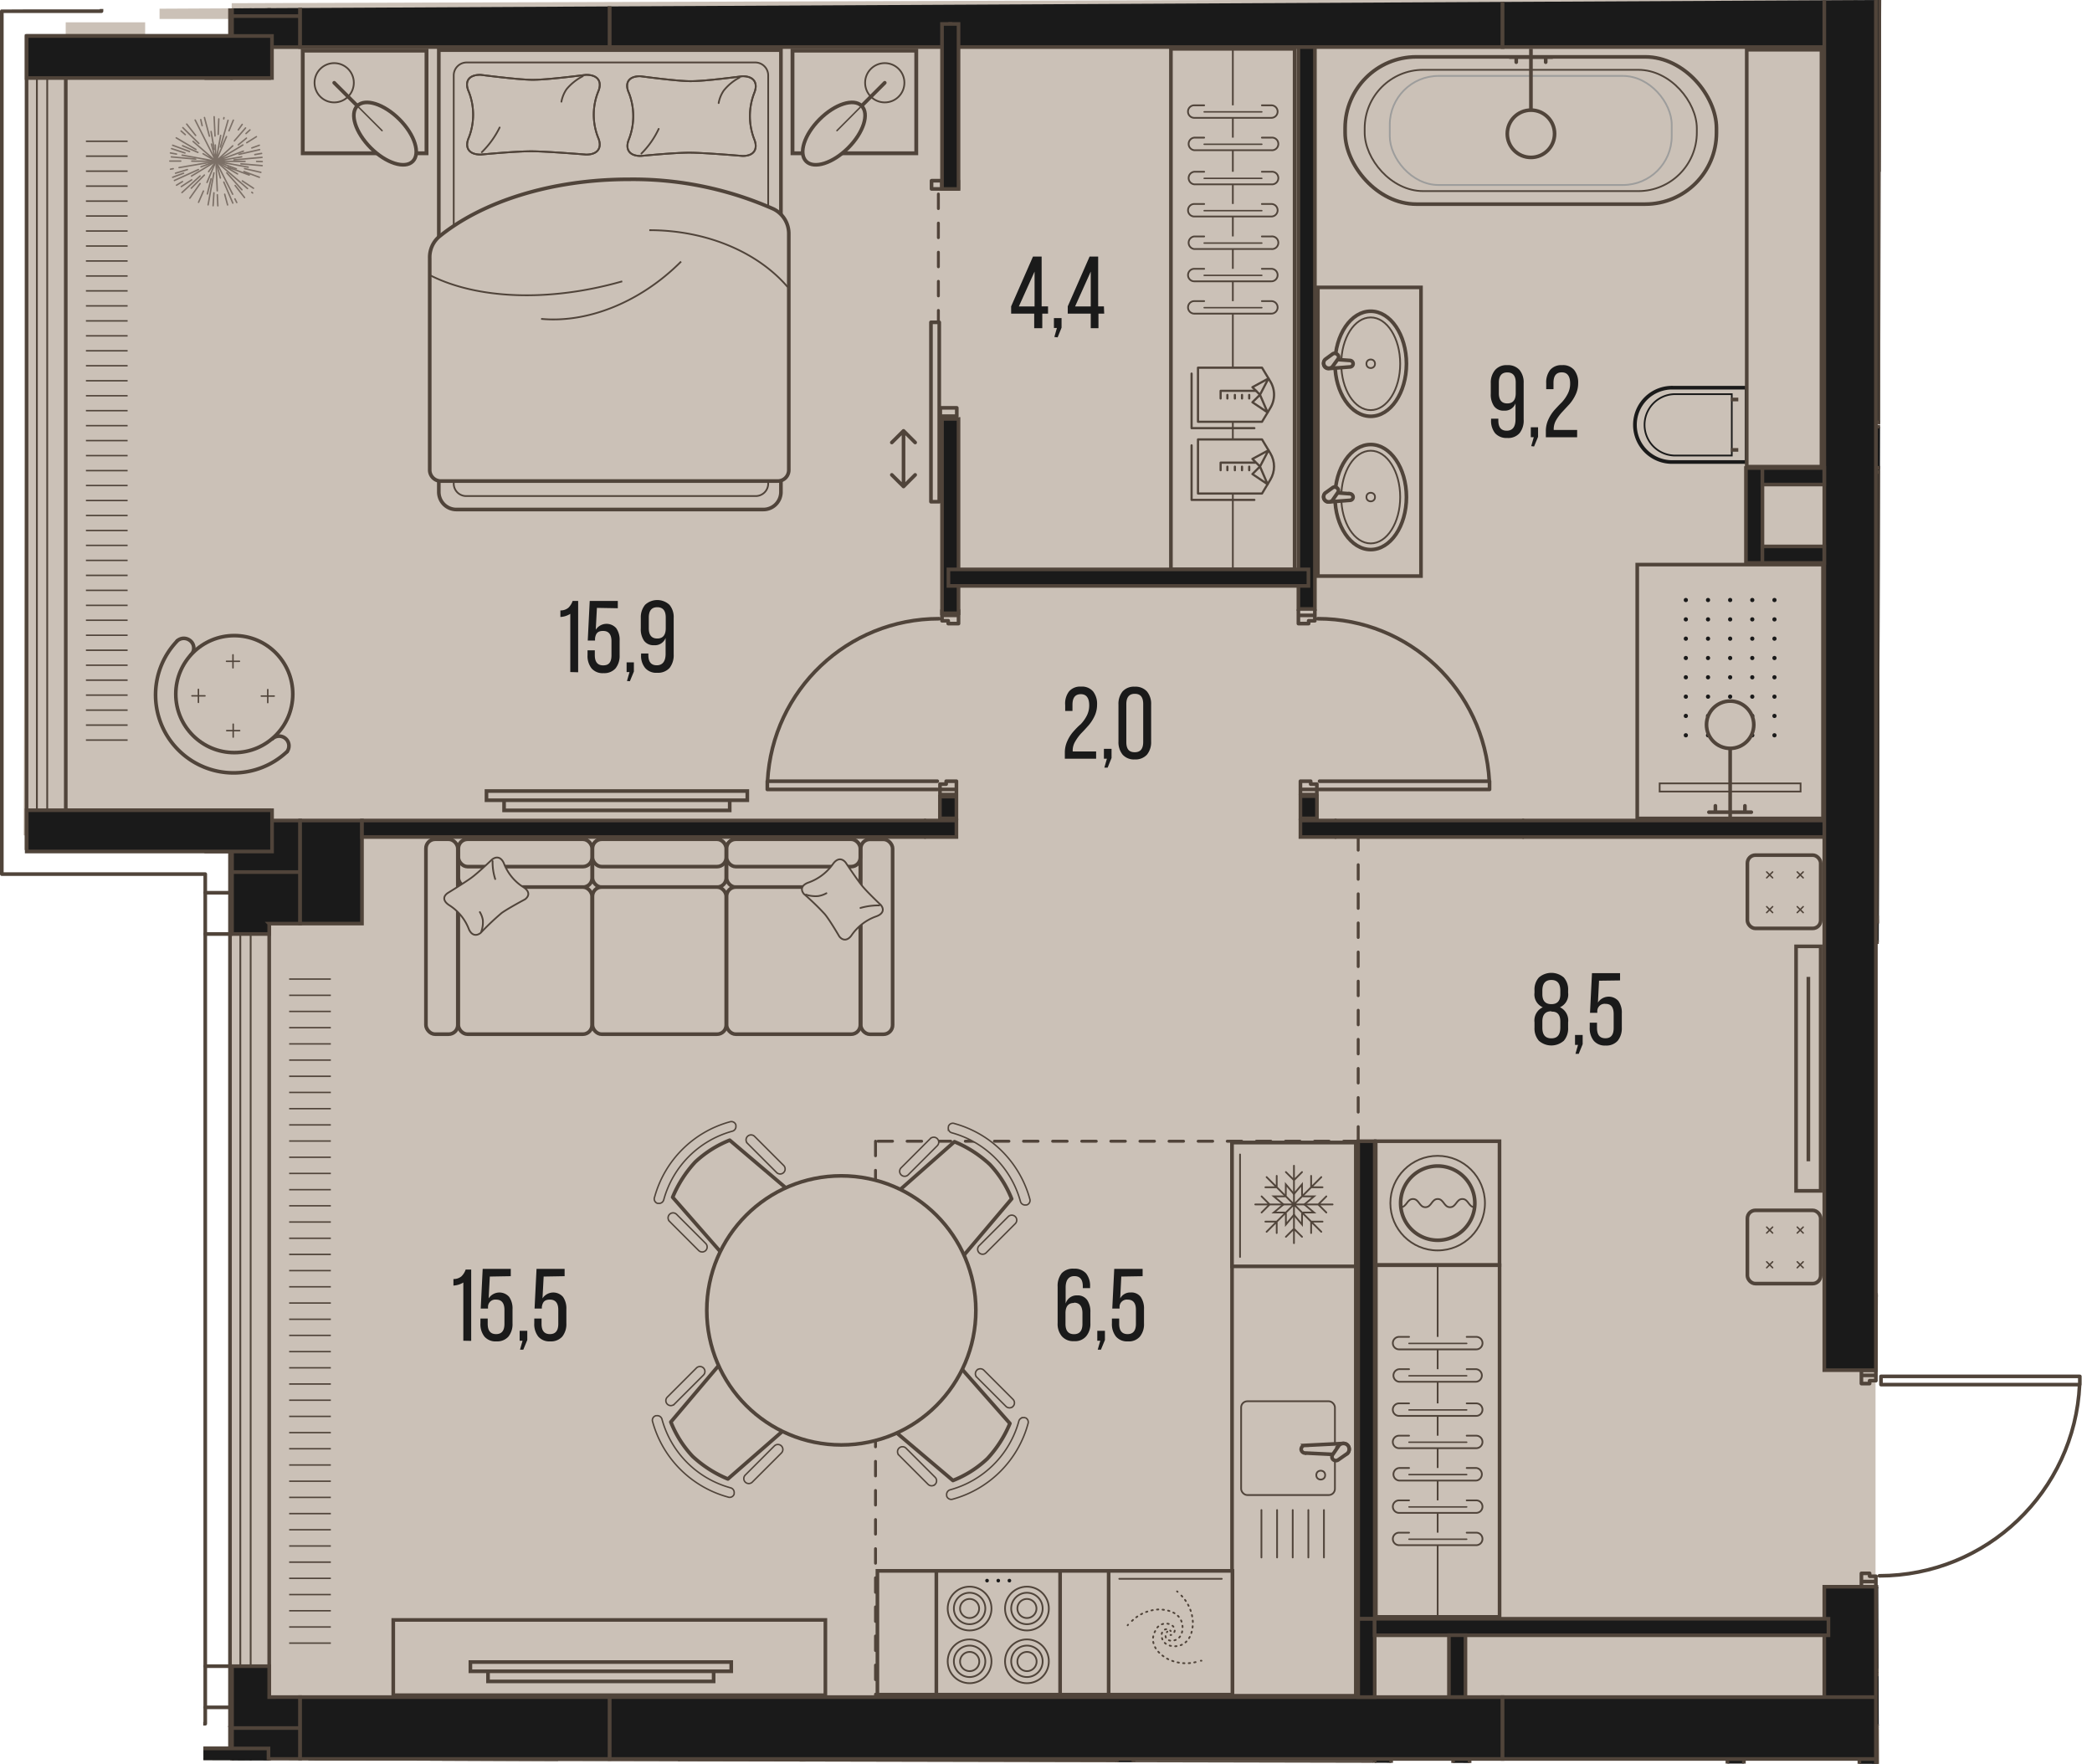 <svg version="1.1" xmlns="http://www.w3.org/2000/svg" xmlns:xlink="http://www.w3.org/1999/xlink" viewBox="0 381.865 287.522 242.422"><path d="m258.063 570.504.872-.028 1.886-1.38 26.701 1.271-1.948 15.583-11.103 13.635-16.326-.276.09 24.978-230.277-.503-.645-120.551L0 502.67V383.173l258.546-1.308-.483 188.639Z" fill="none"></path><path d="M257.772 560.755v44.88h-4.203v10.388l-222.007-.298.147-118.928-28.462-.122.413-107.79 28.008.219.184-6.798 223.44-.716 2.48 179.165Z" fill="#cbc1b7"></path><clipPath id="a"><path d="m258.063 570.504.872-.028 1.886-1.38 26.701 1.271-1.948 15.583-11.103 13.635-16.326-.276.09 24.978-230.277-.503-.645-120.551L0 502.67V383.173l258.546-1.308-.483 188.639Z" fill="none"></path></clipPath><g clip-path="url(#a)"><defs><clipPath></clipPath><clipPath></clipPath><clipPath></clipPath><clipPath></clipPath><clipPath></clipPath><clipPath></clipPath><clipPath></clipPath><clipPath></clipPath><clipPath></clipPath><clipPath id="b"><path fill="none" d="M39.39 516.02h6.08v91.79h-6.08z"></path></clipPath><clipPath id="c"><path fill="none" d="M11.46 399.51h6.08v84.17h-6.08z"></path></clipPath><clipPath></clipPath><clipPath></clipPath><clipPath></clipPath><clipPath></clipPath><clipPath></clipPath><clipPath></clipPath><clipPath></clipPath><clipPath></clipPath><clipPath></clipPath><clipPath></clipPath><clipPath></clipPath><clipPath></clipPath><clipPath></clipPath><clipPath></clipPath><clipPath></clipPath><clipPath></clipPath><clipPath></clipPath><clipPath></clipPath><clipPath></clipPath><clipPath></clipPath><clipPath></clipPath><clipPath></clipPath><clipPath id="d"><path fill="none" d="M230.68 463.4h14.23v20.44h-14.23z"></path></clipPath><clipPath></clipPath><clipPath></clipPath><clipPath></clipPath><clipPath></clipPath><pattern x="0" y="0" width="68.03" height="42.52" patternTransform="matrix(1 0 0 -1 453.05 -15239.3)" patternUnits="userSpaceOnUse"></pattern><pattern x="0" y="0" width="34.02" height="34.02" patternTransform="matrix(1 0 0 -1 248.95 -15230.8)" patternUnits="userSpaceOnUse"></pattern></defs><g data-name="Layer 1"><path fill="none" stroke="#51443a" stroke-dasharray="0 0 2 2" stroke-linecap="round" stroke-miterlimit="10" stroke-width=".4" d="M186.67 538.71h-66.34m0 0v76.4m66.34-76.4v-42.94m-57.7-87.24v17.64"></path><path fill="#cbc1b7" d="M22.75 622.61h10.92v109.5H22.75zm14.22-122.49h10.92v123.74H36.97z"></path><g fill="none" stroke="#50443a" stroke-miterlimit="10" stroke-width=".2" clip-path="url(#b)"><path d="M45.47 607.69h-5.73m5.73-2.22h-5.73m5.73-2.23h-5.73m5.73-2.22h-5.73m5.73-2.23h-5.73m5.73-2.23h-5.73m5.73-2.22h-5.73m5.73-2.23h-5.73m5.73-2.22h-5.73m5.73-2.23h-5.73m5.73-2.22h-5.73m5.73-2.23h-5.73m5.73-2.23h-5.73m5.73-2.22h-5.73m5.73-2.23h-5.73m5.73-2.22h-5.73m5.73-2.23h-5.73m5.73-2.23h-5.73m5.73-2.22h-5.73m5.73-2.23h-5.73m5.73-2.22h-5.73m5.73-2.23h-5.73m5.73-2.23h-5.73m5.73-2.22h-5.73m5.73-2.23h-5.73m5.73-2.22h-5.73m5.73-2.23h-5.73m5.73-2.23h-5.73m5.73-2.22h-5.73m5.73-2.23h-5.73m5.73-2.22h-5.73m5.73-2.23h-5.73m5.73-2.22h-5.73m5.73-2.23h-5.73m5.73-2.23h-5.73m5.73-2.22h-5.73m5.73-2.23h-5.73m5.73-2.22h-5.73m5.73-2.23h-5.73m5.73-2.23h-5.73m5.73-2.22h-5.73m5.73-2.23h-5.73"></path></g><path fill="#cbc1b7" d="M9.03 384.93h10.92V498.4H9.03z"></path><g fill="none" stroke="#50443a" stroke-miterlimit="10" stroke-width=".2" clip-path="url(#c)"><path d="M17.54 483.58h-5.73m5.73-2.06h-5.73m5.73-2.06h-5.73m5.73-2.06h-5.73m5.73-2.06h-5.73m5.73-2.05h-5.73m5.73-2.06h-5.73m5.73-2.06h-5.73m5.73-2.06h-5.73m5.73-2.05h-5.73m5.73-2.06h-5.73m5.73-2.06h-5.73m5.73-2.06h-5.73m5.73-2.06h-5.73m5.73-2.05h-5.73m5.73-2.06h-5.73m5.73-2.06h-5.73m5.73-2.06h-5.73m5.73-2.05h-5.73m5.73-2.06h-5.73m5.73-2.06h-5.73m5.73-2.06h-5.73m5.73-2.06h-5.73m5.73-2.05h-5.73m5.73-2.06h-5.73m5.73-2.06h-5.73m5.73-2.06h-5.73m5.73-2.05h-5.73m5.73-2.06h-5.73m5.73-2.06h-5.73m5.73-2.06h-5.73m5.73-2.05h-5.73m5.73-2.06h-5.73m5.73-2.06h-5.73m5.73-2.06h-5.73m5.73-2.06h-5.73m5.73-2.05h-5.73m5.73-2.06h-5.73m5.73-2.06h-5.73m5.73-2.06h-5.73m5.73-2.05h-5.73"></path></g><path fill="#cbc1b7" d="M21.93 266.36h10.92v118.11H21.93z"></path><path fill="#dadada" opacity=".5" d="M259.57 448.15h31.89v58.39h-31.89z"></path><g fill="#1a1a1a"><path d="M277.16 491.27c.39-.07.77-.12 1.15-.22a5.62 5.62 0 0 0 2.65-9.19 5.6 5.6 0 0 0-2.36-1.55l-.19-.06v1.62s.07.12.13.15a4 4 0 1 1-5.58 4.87c0-.11-.09-.13-.2-.14a.52.52 0 0 0-.66.39c-.09.25-.25.48-.36.73a.29.29 0 0 0 0 .24 5.54 5.54 0 0 0 4.46 3.13h.12l.84.03Z"></path><path d="M274.13 481.21h-2.59a.81.81 0 1 0 0 1.61h2.62v.71h-3a1.13 1.13 0 0 0-1.12.69l-2.34 4.62a1.08 1.08 0 0 0 .29 1.43 1.06 1.06 0 0 0 1.58-.41l1-1.88 1.09-2.15a.24.24 0 0 1 .26-.16h3.77a1.7 1.7 0 0 0 1.08-.34c.422-.305.666-.8.65-1.32v-5.18a1.61 1.61 0 1 0-3.21 0v2.15l-.08.23Zm3.43-6.6a1.83 1.83 0 1 0-1.82 1.82 1.85 1.85 0 0 0 1.82-1.82Z"></path></g><g fill="none" stroke="#50443a" stroke-width=".25"><path stroke-miterlimit="10" d="M259.88 376.43h29.18v5.78h-29.18zm0 5.79h29.18V388h-29.18zm0 5.78h29.18v5.78h-29.18zm0 5.78h29.18v5.78h-29.18zm0 5.79h29.18v5.78h-29.18zm-1.38-75.19h1.38v80.97h-1.38z"></path><path stroke-linejoin="round" d="m290.44 381.19-10.57 4.34-2.37 8.25-6.26-11.56-2.57 7.62-10.17 3.94m14.04 2.02 1.93-1.93 1.93 1.93m-1.93 9.55v-11.57m0-5.78v-63.49"></path></g><path fill="none" stroke="#50443a" stroke-linecap="round" stroke-linejoin="round" stroke-width=".5" d="M131.5 439.06v-1.14m0 0h-2.27m0 0v1.14m0 0h2.27m-7.32 2.02-1.61 1.6m1.61-1.6 1.6 1.6m-1.6 6.05-1.61-1.6m1.61 1.6 1.6-1.6m-1.6-6.05v7.65m4.91-22.57h-1.14m0 0v24.66m0 0h1.14m0 0v-24.66m-1.06-19.46v1.13m0 0h1.41m0 0v-1.13m0 0h-1.41m3.68 0h-2.27m0 0v1.13m0 0h2.27m0 0v-1.13" data-name="doors sliding"></path><path fill="none" stroke="#50443a" stroke-linecap="round" stroke-linejoin="round" stroke-width=".5" d="M280.35 613.97h1.13m0 0v-1.13m0 0h-.39m0 0v-.85m0 0h-.74m0 0v1.98m0-1.98h-.71m0 0v1.98m0 0h.71m0 0v-1.98m15.36-173.25h-27.6m0 0v1.13m0 0h27.6m.29-1.13h-27.89m0 0v1.13m0 0H296m-37.19 132.29h27.04m-27.04-1.13h-.29m27.33 1.13v-1.13m-27.33 0v1.13m0 0h.29m27.04-1.13h-27.04m-.29 0v1.13m0 0h27.33m0 0v-1.13m0 0h-27.33m-2.69 28.2h1.99m0 0v-.73m0 0h-.86m0 0v-.4m0 0h-1.13m0 0v1.13m1.99 0h-1.99m0 0v.71m0 0h1.99m0 0v-.71m-1.99-28.34v1.13m0 0h1.13m0 0v-.4m0 0h.86m0 0v-.73m0 0h-1.99m1.99 0v-.71m0 0h-1.99m0 0v.71m0 0h1.99m-130.68-76.26v2.27m82.2 0v-2.27m-25.79 0v2.27m104.6-56.97h-29.77m49.05 144.05c-14.706.679-26.28 12.799-26.28 27.52m43.2-171.49c-.01-15.53-12.608-28.112-28.139-28.101-15.018.01-27.377 11.819-28.071 26.82M258.3 598.44c14.72-.006 26.836-11.577 27.52-26.28m-107.09-81.8h2.26m0 0v-.73m0 0h-.85m0 0v-.4m0 0h-1.41m0 0v1.13m2.26 0h-2.26m0 0v.71m0 0h2.26m0 0v-.71m-2.54-23.92v1.13m0 0h1.41m0 0v-.39m0 0h.85m0 0v-.74m0 0h-2.26m2.26 0v-.71m-2.26 0v.71m0 0h2.26m.94 22.79h23.07m0 0v1.13m0 0h-23.07m-.29-1.13h23.36m0 0v1.13m0 0h-23.36m-.22-23.46c12.529.003 22.87 9.8 23.55 22.31m-73.24 1.15h-2.26m0 0v-.73m0 0h.85m0 0v-.4m0 0h1.41m0 0v1.13m-2.26 0h2.26m0 0v.71m0 0h-2.26m0 0v-.71m2.55-23.92v1.13m0 0h-1.42m0 0v-.39m0 0h-.85m0 0v-.74m0 0h2.27m-2.27 0v-.71m2.27 0v.71m0 0h-2.27m-.94 22.79h-23.07m0 0v1.13m0 0h23.07m.29-1.13h-23.36m0 0v1.13m0 0h23.36m.22-23.46c-12.531-.002-22.875 9.797-23.55 22.31"></path><path fill="#cbc1b7" stroke="#50443a" stroke-miterlimit="10" stroke-width=".5" d="M189.08 538.71h17.01v17.01h-17.01z"></path><circle cx="197.59" cy="547.22" r="6.5" fill="none" stroke="#50443a" stroke-linecap="round" stroke-miterlimit="10" stroke-width=".24"></circle><path d="M197.59 542.12a5.1 5.1 0 1 1-5.09 5.11v-.02a5.1 5.1 0 0 1 5.09-5.09Z" fill="none" stroke="#50443a" stroke-linecap="round" stroke-miterlimit="10" stroke-width=".5"></path><path d="M202.68 547.78c-.85 0-.85-1.13-1.69-1.13s-.85 1.13-1.7 1.13-.85-1.13-1.69-1.13-.85 1.13-1.7 1.13-.85-1.13-1.7-1.13-.85 1.13-1.7 1.13" fill="none" stroke="#50443a" stroke-linecap="round" stroke-miterlimit="10" stroke-width=".24"></path><path fill="#cbc1b7" stroke="#50443a" stroke-miterlimit="10" stroke-width=".5" d="M156.12 624.11h32.36v10.27h-32.36zm25.01-202.75h14.17v39.68h-14.17z"></path><ellipse cx="188.39" cy="431.86" rx="4.91" ry="7.22" fill="#cbc1b7" stroke="#50443a" stroke-miterlimit="10" stroke-width=".5"></ellipse><ellipse cx="188.39" cy="431.86" rx="4.05" ry="6.37" fill="none" stroke="#50443a" stroke-miterlimit="10" stroke-width=".24"></ellipse><circle cx="188.39" cy="431.86" r=".59" fill="none" stroke="#50443a" stroke-miterlimit="10" stroke-width=".24"></circle><path d="m185.59 432.29-3 .23a.67.67 0 0 1-.67-.67.67.67 0 0 1 .67-.66l3 .22a.46.46 0 0 1 .38.44.44.44 0 0 1-.38.44Z" fill="#cbc1b7" fill-rule="evenodd" stroke="#50443a" stroke-miterlimit="10" stroke-width=".5"></path><path d="m183.85 431.26-.72 1a.7.7 0 0 1-.99.01l-.01-.01a.7.7 0 0 1-.01-.99l.01-.01 1-.73a.5.5 0 0 1 .61 0 .46.46 0 0 1 .11.73Z" fill="#cbc1b7" fill-rule="evenodd" stroke="#50443a" stroke-miterlimit="10" stroke-width=".5"></path><ellipse cx="188.39" cy="450.18" rx="4.91" ry="7.22" fill="#cbc1b7" stroke="#50443a" stroke-miterlimit="10" stroke-width=".5"></ellipse><ellipse cx="188.39" cy="450.18" rx="4.05" ry="6.37" fill="none" stroke="#50443a" stroke-miterlimit="10" stroke-width=".24"></ellipse><circle cx="188.39" cy="450.18" r=".59" fill="none" stroke="#50443a" stroke-miterlimit="10" stroke-width=".24"></circle><path d="m185.59 450.62-3 .23a.67.67 0 1 1 0-1.34l3 .22a.48.48 0 0 1 .38.45.44.44 0 0 1-.38.44Z" fill="#cbc1b7" fill-rule="evenodd" stroke="#50443a" stroke-miterlimit="10" stroke-width=".5"></path><path d="m183.85 449.58-.72 1.05a.7.7 0 0 1-.99.01l-.01-.01a.71.71 0 0 1 0-1l1-.72a.48.48 0 0 1 .61 0 .45.45 0 0 1 .11.67Z" fill="#cbc1b7" fill-rule="evenodd" stroke="#50443a" stroke-miterlimit="10" stroke-width=".5"></path><path fill="#cbc1b7" stroke="#50443a" stroke-miterlimit="10" stroke-width=".5" d="M225.02 459.46h25.53v34.89h-25.53z"></path><g fill="#1a1a1a" clip-path="url(#d)"><circle cx="231.7" cy="464.33" r=".29"></circle><circle cx="234.75" cy="464.33" r=".29"></circle><circle cx="237.79" cy="464.33" r=".29"></circle><circle cx="240.83" cy="464.33" r=".29"></circle><circle cx="243.88" cy="464.33" r=".29"></circle><circle cx="231.7" cy="466.99" r=".29"></circle><circle cx="234.75" cy="466.99" r=".29"></circle><circle cx="237.79" cy="466.99" r=".29"></circle><circle cx="240.83" cy="466.99" r=".29"></circle><circle cx="243.88" cy="466.99" r=".29"></circle><circle cx="231.7" cy="469.64" r=".29"></circle><circle cx="234.75" cy="469.64" r=".29"></circle><circle cx="237.79" cy="469.64" r=".29"></circle><circle cx="240.83" cy="469.64" r=".29"></circle><circle cx="243.88" cy="469.64" r=".29"></circle><circle cx="231.7" cy="472.3" r=".29"></circle><circle cx="234.75" cy="472.3" r=".29"></circle><circle cx="237.79" cy="472.3" r=".29"></circle><circle cx="240.83" cy="472.3" r=".29"></circle><circle cx="243.88" cy="472.3" r=".29"></circle><circle cx="231.7" cy="474.95" r=".29"></circle><circle cx="234.75" cy="474.95" r=".29"></circle><circle cx="237.79" cy="474.95" r=".29"></circle><circle cx="240.83" cy="474.95" r=".29"></circle><circle cx="243.88" cy="474.95" r=".29"></circle><circle cx="231.7" cy="477.61" r=".29"></circle><circle cx="234.75" cy="477.61" r=".29"></circle><circle cx="237.79" cy="477.61" r=".29"></circle><circle cx="240.83" cy="477.61" r=".29"></circle><circle cx="243.88" cy="477.61" r=".29"></circle><circle cx="231.7" cy="480.26" r=".29"></circle><circle cx="234.75" cy="480.26" r=".29"></circle><circle cx="237.79" cy="480.26" r=".29"></circle><circle cx="240.83" cy="480.26" r=".29"></circle><circle cx="243.88" cy="480.26" r=".29"></circle><circle cx="231.7" cy="482.92" r=".29"></circle><circle cx="234.75" cy="482.92" r=".29"></circle><circle cx="237.79" cy="482.92" r=".29"></circle><circle cx="240.83" cy="482.92" r=".29"></circle><circle cx="243.88" cy="482.92" r=".29"></circle></g><path fill="#cbc1b7" stroke="#50443a" stroke-miterlimit="10" stroke-width=".24" d="M228.1 489.53h19.37v1.12H228.1z"></path><path fill="none" stroke="#50443a" stroke-miterlimit="10" stroke-width=".5" d="M237.79 494.34v-9.61"></path><path fill="none" stroke="#50443a" stroke-linecap="round" stroke-miterlimit="10" stroke-width=".5" d="M234.87 493.49h5.83m-4.94 0v-.88m4.06.88v-.88"></path><circle cx="237.79" cy="481.47" r="3.25" fill="#cbc1b7" stroke="#50443a" stroke-miterlimit="10" stroke-width=".5"></circle><rect x="184.87" y="389.68" width="51.04" height="20.24" rx="9.79" ry="9.79" fill="#cbc1b7" stroke="#50443a" stroke-miterlimit="10" stroke-width=".5"></rect><rect x="187.56" y="391.46" width="45.65" height="16.67" rx="8.05" ry="8.05" fill="#cbc1b7" stroke="#50443a" stroke-miterlimit="10" stroke-width=".24"></rect><rect x="191.01" y="392.3" width="38.75" height="14.99" rx="6.7" ry="6.7" fill="#cbc1b7" stroke="#9d9d9c" stroke-miterlimit="10" stroke-width=".24"></rect><path fill="none" stroke="#50443a" stroke-miterlimit="10" stroke-width=".5" d="M210.41 388.57v9.9"></path><path fill="none" stroke="#50443a" stroke-linecap="round" stroke-miterlimit="10" stroke-width=".5" d="M213.33 389.71h-5.83m4.94 0v.7m-4.05-.7v.7"></path><circle cx="210.41" cy="400.25" r="3.25" fill="#cbc1b7" stroke="#50443a" stroke-miterlimit="10" stroke-width=".5"></circle><path d="M230.04 445.36a5.11 5.11 0 1 1 0-10.21h10v10.21h-10Z" fill="#cbc1b7"></path><path d="M239.79 435.4v9.71h-9.75a4.86 4.86 0 1 1 0-9.71h9.76m.5-.5h-10.26a5.36 5.36 0 1 0 0 10.71h10.26V434.9Z" fill="#1a1a1a"></path><path d="M237.9 436.16v8.19h-7.86a4.1 4.1 0 0 1 0-8.19h7.85m.24-.24h-8.09a4.34 4.34 0 0 0 0 8.67h8.09v-8.69.02Z" fill="#1a1a1a"></path><path fill="none" stroke="#50443a" stroke-miterlimit="10" stroke-width=".5" d="M237.9 443.7h1.01m-1.01-6.93h1.01"></path><path fill="#cbc1b7" stroke="#50443a" stroke-miterlimit="10" stroke-width=".5" d="M240.07 388.7h10.27V446h-10.27zM42.63 623.86h110.56v17.01H42.63z"></path><path fill="#cbc1b7" stroke="#50443a" stroke-miterlimit="10" stroke-width=".5" d="M59.43 623.86h17.01v17.01H59.43zm34.01 0h17.01v17.01H93.44z"></path><path fill="#cbc1b7" d="M110.73 624.2h25.24v16.33h-25.24z"></path><path fill="#cbc1b7" stroke="#50443a" stroke-miterlimit="10" stroke-width=".5" d="M169.33 538.89h17.01v76.03h-17.01z"></path><path fill="#cbc1b7" stroke="#50443a" stroke-miterlimit="10" stroke-width=".5" d="M120.59 597.76h48.8v17.01h-48.8z"></path><path fill="#cbc1b7" stroke="#50443a" stroke-miterlimit="10" stroke-width=".5" d="M128.69 597.76h17.01v17.01h-17.01z"></path><circle cx="141.14" cy="610.19" r="3.01" fill="none" stroke="#50443a" stroke-linecap="round" stroke-miterlimit="10" stroke-width=".24"></circle><path d="M141.14 608.03a2.16 2.16 0 1 1-2.16 2.16h0a2.16 2.16 0 0 1 2.16-2.16Z" fill="none" stroke="#50443a" stroke-linecap="round" stroke-miterlimit="10" stroke-width=".24"></path><path d="M141.14 608.9a1.32 1.32 0 1 1-1.31 1.33v-.01a1.32 1.32 0 0 1 1.31-1.32Z" fill="none" stroke="#50443a" stroke-linecap="round" stroke-miterlimit="10" stroke-width=".24"></path><circle cx="133.26" cy="610.19" r="3.01" fill="none" stroke="#50443a" stroke-linecap="round" stroke-miterlimit="10" stroke-width=".24"></circle><path d="M133.26 608.03a2.16 2.16 0 1 1-2.16 2.16h0a2.16 2.16 0 0 1 2.16-2.16Z" fill="none" stroke="#50443a" stroke-linecap="round" stroke-miterlimit="10" stroke-width=".24"></path><path d="M133.26 608.9a1.32 1.32 0 1 1-1.31 1.33v-.01a1.32 1.32 0 0 1 1.31-1.32Z" fill="none" stroke="#50443a" stroke-linecap="round" stroke-miterlimit="10" stroke-width=".24"></path><circle cx="141.14" cy="602.94" r="3.01" fill="none" stroke="#50443a" stroke-linecap="round" stroke-miterlimit="10" stroke-width=".24"></circle><path d="M141.14 600.77a2.16 2.16 0 1 1-2.16 2.16h0a2.16 2.16 0 0 1 2.16-2.16Z" fill="none" stroke="#50443a" stroke-linecap="round" stroke-miterlimit="10" stroke-width=".24"></path><path d="M141.14 601.62a1.31 1.31 0 1 1-1.31 1.31h0c0-.724.587-1.31 1.31-1.31Z" fill="none" stroke="#50443a" stroke-linecap="round" stroke-miterlimit="10" stroke-width=".24"></path><circle cx="133.26" cy="602.94" r="3.01" fill="none" stroke="#50443a" stroke-linecap="round" stroke-miterlimit="10" stroke-width=".24"></circle><path d="M133.26 600.77a2.16 2.16 0 1 1-2.16 2.16h0a2.16 2.16 0 0 1 2.16-2.16Z" fill="none" stroke="#50443a" stroke-linecap="round" stroke-miterlimit="10" stroke-width=".24"></path><path d="M133.26 601.62a1.31 1.31 0 1 1-1.31 1.31h0c0-.724.587-1.31 1.31-1.31Z" fill="none" stroke="#50443a" stroke-linecap="round" stroke-miterlimit="10" stroke-width=".24"></path><circle cx="138.73" cy="599.1" r=".25" fill="#1a1a1a"></circle><circle cx="137.2" cy="599.1" r=".25" fill="#1a1a1a"></circle><circle cx="135.66" cy="599.1" r=".25" fill="#1a1a1a"></circle><path fill="#cbc1b7" stroke="#50443a" stroke-miterlimit="10" stroke-width=".5" d="M169.33 538.9h17.01v17.01h-17.01z"></path><path fill="none" stroke="#50443a" stroke-linecap="round" stroke-miterlimit="10" stroke-width=".24" d="M179.12 546.29h1.48l-1.33 1.11m-.15 1.11h1.48l-1.33-1.11m-.32 1.28v1.48l-1.11-1.33"></path><path fill="none" stroke="#50443a" stroke-linecap="round" stroke-miterlimit="10" stroke-width=".24" d="M176.73 548.68v1.48l1.11-1.33m-1.28-.32h-1.49l1.33-1.11m.16-1.11h-1.49l1.33 1.11m.32-1.28v-1.48l1.12 1.33"></path><path fill="none" stroke="#50443a" stroke-linecap="round" stroke-miterlimit="10" stroke-width=".24" d="M178.95 546.12v-1.48l-1.12 1.33m.01 1.43h5.31m-1.97 0 1.11-1.11m0 2.22-1.11-1.11m-3.34 0 3.76 3.76m-1.4-1.4h1.57m-1.57 1.57v-1.57m-2.36-2.36v5.32m0-1.98 1.11 1.11m-2.22 0 1.11-1.11m0-3.34-3.76 3.76m1.39-1.4v1.57m-1.56-1.57h1.56m2.37-2.36h-5.32m1.98 0-1.11 1.11m0-2.22 1.11 1.11m3.34 0-3.76-3.76m1.39 1.4h-1.56m1.56-1.57v1.57m2.37 2.36v-5.32m0 1.98-1.11-1.11m2.22 0-1.11 1.11m0 3.34 3.76-3.76m-1.4 1.4v-1.57m1.57 1.57h-1.57m-9.77-4.51v14.09"></path><path fill="#cbc1b7" stroke="#50443a" stroke-miterlimit="10" stroke-width=".5" d="M152.37 597.76h17.01v17.01h-17.01z"></path><g fill="none" stroke="#50443a" stroke-linecap="round" stroke-linejoin="round" stroke-width=".24"><path d="m160.44 606.11-.07.08"></path><path d="M160.19 606.73a.63.63 0 0 0 .12.32.9.9 0 0 0 .67.31c.77 0 1.55-.49 1.55-1.83 0-1-.62-2.4-3.24-2.47h0a5.67 5.67 0 0 0-4 1.87" stroke-dasharray="0 0 .19 .58"></path><path d="m155.04 605.16-.06.08"></path></g><g fill="none" stroke="#50443a" stroke-linecap="round" stroke-linejoin="round" stroke-width=".24"><path d="M160.87 606.57h.1"></path><path d="M161.4 606.16a.54.54 0 0 0 .05-.33.86.86 0 0 0-.42-.61 1.55 1.55 0 0 0-2.25.8c-.48.82-.69 2.39 1.54 3.76h0a5.66 5.66 0 0 0 4.41.41" stroke-dasharray="0 0 .19 .58"></path><path d="M165.04 610.11h.09"></path></g><g fill="none" stroke="#50443a" stroke-linecap="round" stroke-linejoin="round" stroke-width=".24"><path d="M160.9 606.03a.461.461 0 0 1-.07-.07"></path><path d="M160.28 605.78a.59.59 0 0 0-.31.12.89.89 0 0 0-.32.68c0 .76.49 1.54 1.83 1.54.95 0 2.41-.62 2.47-3.24h0a5.63 5.63 0 0 0-1.87-4" stroke-dasharray="0 0 .19 .58"></path><path d="m161.85 600.64-.08-.06"></path></g><path fill="none" stroke="#50443a" stroke-linecap="round" stroke-miterlimit="10" stroke-width=".24" d="M167.92 598.85h-14.09"></path><path fill="#cbc1b7" d="M169.68 572.39h16.33v25.24h-16.33z"></path><rect x="170.58" y="574.45" width="12.89" height="12.89" rx=".85" ry=".85" fill="none" stroke="#50443a" stroke-linecap="round" stroke-miterlimit="10" stroke-width=".24"></rect><path d="m179.28 580.52 5.36-.27c.43 0 .78.35.78.78v.01c0 .43-.35.78-.78.78l-5.36-.26a.56.56 0 0 1-.45-.52c0-.14.13-.51.45-.52Z" fill="#cbc1b7" fill-rule="evenodd" stroke="#50443a" stroke-miterlimit="10" stroke-width=".5"></path><path d="m183.19 581.74.84-1.23a.83.83 0 0 1 1.16-.05c.32.32.32.84 0 1.16l-1.23.86a.58.58 0 0 1-.72 0 .53.53 0 0 1-.05-.74Z" fill="#cbc1b7" fill-rule="evenodd" stroke="#50443a" stroke-miterlimit="10" stroke-width=".5"></path><circle cx="181.52" cy="584.6" r=".61" fill="none" stroke="#50443a" stroke-linecap="round" stroke-miterlimit="10" stroke-width=".24"></circle><path fill="none" stroke="#50443a" stroke-linecap="round" stroke-miterlimit="10" stroke-width=".24" d="M181.96 589.4v6.52m-2.14-6.52v6.52m-2.15-6.52v6.52m-2.15-6.52v6.52m-2.15-6.52v6.52"></path><rect x="99.86" y="497.22" width="18.38" height="6.57" rx="1.26" ry="1.26" fill="#cbc1b7" stroke="#50443a" stroke-linecap="round" stroke-linejoin="round" stroke-width=".5"></rect><rect x="118.3" y="497.22" width="4.38" height="26.79" rx="1.26" ry="1.26" fill="#cbc1b7" stroke="#50443a" stroke-linecap="round" stroke-linejoin="round" stroke-width=".5"></rect><rect x="58.54" y="497.21" width="4.38" height="26.79" rx="1.26" ry="1.26" fill="#cbc1b7" stroke="#50443a" stroke-linecap="round" stroke-linejoin="round" stroke-width=".5"></rect><rect x="99.86" y="497.21" width="18.38" height="3.76" rx="1.26" ry="1.26" fill="#cbc1b7" stroke="#50443a" stroke-linecap="round" stroke-linejoin="round" stroke-width=".5"></rect><rect x="99.86" y="503.78" width="18.38" height="20.22" rx="1.26" ry="1.26" fill="#cbc1b7" stroke="#50443a" stroke-linecap="round" stroke-linejoin="round" stroke-width=".5"></rect><rect x="81.43" y="497.22" width="18.38" height="6.57" rx="1.26" ry="1.26" fill="#cbc1b7" stroke="#50443a" stroke-linecap="round" stroke-linejoin="round" stroke-width=".5"></rect><rect x="81.43" y="497.21" width="18.38" height="3.76" rx="1.26" ry="1.26" fill="#cbc1b7" stroke="#50443a" stroke-linecap="round" stroke-linejoin="round" stroke-width=".5"></rect><rect x="81.43" y="503.78" width="18.38" height="20.22" rx="1.26" ry="1.26" fill="#cbc1b7" stroke="#50443a" stroke-linecap="round" stroke-linejoin="round" stroke-width=".5"></rect><rect x="63" y="497.22" width="18.38" height="6.57" rx="1.26" ry="1.26" fill="#cbc1b7" stroke="#50443a" stroke-linecap="round" stroke-linejoin="round" stroke-width=".5"></rect><rect x="63" y="497.21" width="18.38" height="3.76" rx="1.26" ry="1.26" fill="#cbc1b7" stroke="#50443a" stroke-linecap="round" stroke-linejoin="round" stroke-width=".5"></rect><rect x="62.99" y="503.78" width="18.38" height="20.22" rx="1.26" ry="1.26" fill="#cbc1b7" stroke="#50443a" stroke-linecap="round" stroke-linejoin="round" stroke-width=".5"></rect><path d="M115.36 510.58s-1.28-2.21-2-3.08a34.899 34.899 0 0 0-2.87-2.77c-.56-.68-.22-1.28.65-1.58a7 7 0 0 0 3.32-2.51c.51-.75 1.19-.93 1.76-.24 0 0 1.44 2.16 2.18 3.1s2.64 2.72 2.66 2.74c.56.69.22 1.28-.66 1.58a6.92 6.92 0 0 0-3.31 2.51c-.48.75-1.17.93-1.73.25Z" fill="#cbc1b7"></path><path d="M115.36 510.58s-1.28-2.21-2-3.08a34.899 34.899 0 0 0-2.87-2.77c-.56-.68-.22-1.28.65-1.58a7 7 0 0 0 3.32-2.51c.51-.75 1.19-.93 1.76-.24 0 0 1.44 2.16 2.18 3.1s2.64 2.72 2.66 2.74c.56.69.22 1.28-.66 1.58a6.92 6.92 0 0 0-3.31 2.51c-.48.75-1.17.93-1.73.25Z" fill="none" stroke="#50443a" stroke-linecap="round" stroke-linejoin="round" stroke-width=".24"></path><path d="M110.77 504.82a4.11 4.11 0 0 0 1.67.2 3.42 3.42 0 0 0 1.14-.39m7.27 1.67a9.09 9.09 0 0 0-2.59.35" fill="none" stroke="#50443a" stroke-linecap="round" stroke-linejoin="round" stroke-width=".24"></path><path d="M72.17 505.46s-2.31 1.23-3.22 1.88a36.155 36.155 0 0 0-2.9 2.75c-.71.54-1.34.21-1.65-.63a6.71 6.71 0 0 0-2.63-3.17c-.78-.49-1-1.14-.25-1.68 0 0 2.26-1.38 3.24-2.09s2.85-2.52 2.88-2.54c.71-.53 1.33-.21 1.65.63a6.69 6.69 0 0 0 2.62 3.17c.78.49.97 1.12.26 1.68Z" fill="#cbc1b7"></path><path d="M72.17 505.46s-2.31 1.23-3.22 1.88a36.155 36.155 0 0 0-2.9 2.75c-.71.54-1.34.21-1.65-.63a6.71 6.71 0 0 0-2.63-3.17c-.78-.49-1-1.14-.25-1.68 0 0 2.26-1.38 3.24-2.09s2.85-2.52 2.88-2.54c.71-.53 1.33-.21 1.65.63a6.69 6.69 0 0 0 2.62 3.17c.78.49.97 1.12.26 1.68Z" fill="none" stroke="#50443a" stroke-linecap="round" stroke-linejoin="round" stroke-width=".24"></path><path d="M66.15 509.9a3.79 3.79 0 0 0 .21-1.6 3.14 3.14 0 0 0-.41-1.08m1.75-7.01a7.66 7.66 0 0 0 .36 2.47" fill="none" stroke="#50443a" stroke-linecap="round" stroke-linejoin="round" stroke-width=".24"></path><path fill="#cbc1b7" stroke="#50443a" stroke-miterlimit="10" stroke-width=".5" d="M54.05 604.5h59.39v10.35H54.05z"></path><path fill="#cbc1b7" stroke="#50443a" stroke-miterlimit="10" stroke-width=".5" d="M64.65 610.29h35.85v1.27H64.65zm2.42 1.27h31.01v1.39H67.07z"></path><rect x="240.16" y="548.21" width="10.07" height="10.07" rx="1.1" ry="1.1" fill="#cbc1b7" stroke="#50443a" stroke-miterlimit="10" stroke-width=".5"></rect><path fill="none" stroke="#50443a" stroke-linecap="round" stroke-miterlimit="10" stroke-width=".2" d="m247.01 556.1.82-.82m0 .82-.82-.82m-4.2.82.82-.82m0 .82-.82-.82m4.2-3.95.82-.82m0 .82-.82-.82m-4.2.82.82-.82m0 .82-.82-.82"></path><rect x="240.16" y="499.39" width="10.07" height="10.07" rx="1.1" ry="1.1" fill="#cbc1b7" stroke="#50443a" stroke-miterlimit="10" stroke-width=".5"></rect><path fill="none" stroke="#50443a" stroke-linecap="round" stroke-miterlimit="10" stroke-width=".2" d="m247.01 507.29.82-.82m0 .82-.82-.82m-4.2.82.82-.82m0 .82-.82-.82m4.2-3.96.82-.81m0 .81-.82-.81m-4.2.81.82-.81m0 .81-.82-.81"></path><path fill="#cbc1b7" stroke="#50443a" stroke-miterlimit="10" stroke-width=".5" d="M246.85 511.93h3.38v33.6h-3.38z"></path><path fill="none" stroke="#50443a" stroke-miterlimit="10" stroke-width=".5" d="M248.54 541.47v-25.34"></path><path d="M131.2 536.29a14.8 14.8 0 0 1 10.33 10.34.65.65 0 0 1-.42.84H141a.67.67 0 0 1-.76-.51 13.46 13.46 0 0 0-9.4-9.4.66.66 0 0 1-.5-.76v-.1a.64.64 0 0 1 .86-.41Z" fill="#cbc1b7"></path><path d="M131.2 536.29a14.8 14.8 0 0 1 10.33 10.34.65.65 0 0 1-.42.84H141a.67.67 0 0 1-.76-.51 13.46 13.46 0 0 0-9.4-9.4.66.66 0 0 1-.5-.76v-.1a.64.64 0 0 1 .86-.41Z" fill="none" stroke="#50443a" stroke-miterlimit="10" stroke-width=".2"></path><path d="M131.18 538.78a16.19 16.19 0 0 1 4.86 3.12 14.75 14.75 0 0 1 3 4.73l-6.92 8.17a1.75 1.75 0 0 1-2.27.09 40.049 40.049 0 0 1-3.75-3.05 38.456 38.456 0 0 1-3-3.75 1.71 1.71 0 0 1 .09-2.26l7.99-7.05Z" fill="#cbc1b7" stroke="#50443a" stroke-linecap="round" stroke-linejoin="round" stroke-width=".5"></path><path d="M134.568 554.042a.687.687 0 0 1 .003-.972l3.995-3.996a.687.687 0 0 1 .973-.003.687.687 0 0 1-.004.972l-3.995 3.995a.687.687 0 0 1-.972.004Zm-10.72-10.71a.687.687 0 0 1 .003-.972l3.995-3.995a.687.687 0 0 1 .973-.004.687.687 0 0 1-.004.972l-3.995 3.996a.687.687 0 0 1-.972.003Z" fill="#cbc1b7" stroke="#50443a" stroke-miterlimit="10" stroke-width=".2"></path><path d="M89.97 546.38a14.78 14.78 0 0 1 10.33-10.33.65.65 0 0 1 .84.42v.11a.67.67 0 0 1-.51.76 13.46 13.46 0 0 0-9.4 9.4.67.67 0 0 1-.76.51h-.11a.65.65 0 0 1-.39-.87Z" fill="#cbc1b7"></path><path d="M89.97 546.38a14.78 14.78 0 0 1 10.33-10.33.65.65 0 0 1 .84.42v.11a.67.67 0 0 1-.51.76 13.46 13.46 0 0 0-9.4 9.4.67.67 0 0 1-.76.51h-.11a.65.65 0 0 1-.39-.87Z" fill="none" stroke="#50443a" stroke-miterlimit="10" stroke-width=".2"></path><path d="M92.45 546.41a16.18 16.18 0 0 1 3.1-4.84 15.07 15.07 0 0 1 4.74-3l8.16 6.93a1.73 1.73 0 0 1 .09 2.26 38.525 38.525 0 0 1-3.05 3.75 37.148 37.148 0 0 1-3.74 3 1.74 1.74 0 0 1-2.27-.08l-7.03-8.02Z" fill="#cbc1b7" stroke="#50443a" stroke-linecap="round" stroke-linejoin="round" stroke-width=".5"></path><path d="M107.708 543.014a.687.687 0 0 1-.972-.003l-3.995-3.995a.687.687 0 0 1-.004-.972.687.687 0 0 1 .973.003l3.995 3.995c.27.27.27.705.003.972Zm-10.717 10.717a.687.687 0 0 1-.972-.003l-3.995-3.996a.687.687 0 0 1-.004-.972.687.687 0 0 1 .973.004l3.995 3.995c.27.27.27.705.003.972Z" fill="#cbc1b7" stroke="#50443a" stroke-miterlimit="10" stroke-width=".2"></path><path d="M141.29 577.53a14.78 14.78 0 0 1-10.33 10.37.66.66 0 0 1-.85-.42v-.11a.67.67 0 0 1 .51-.76 13.46 13.46 0 0 0 9.4-9.4.67.67 0 0 1 .76-.51h.11a.66.66 0 0 1 .4.83Z" fill="#cbc1b7"></path><path d="M141.29 577.53a14.78 14.78 0 0 1-10.33 10.37.66.66 0 0 1-.85-.42v-.11a.67.67 0 0 1 .51-.76 13.46 13.46 0 0 0 9.4-9.4.67.67 0 0 1 .76-.51h.11a.66.66 0 0 1 .4.83Z" fill="none" stroke="#50443a" stroke-miterlimit="10" stroke-width=".2"></path><path d="M138.8 577.5a16.18 16.18 0 0 1-3.1 4.84 14.83 14.83 0 0 1-4.73 3l-8.17-6.92a1.73 1.73 0 0 1-.08-2.26 36.198 36.198 0 0 1 3-3.75 38.517 38.517 0 0 1 3.75-3 1.75 1.75 0 0 1 2.27.09l7.06 8Z" fill="#cbc1b7" stroke="#50443a" stroke-linecap="round" stroke-linejoin="round" stroke-width=".5"></path><path d="M123.553 580.897a.687.687 0 0 1 .972.004l3.996 3.995c.269.27.27.705.003.972a.687.687 0 0 1-.972-.003l-3.995-3.996a.687.687 0 0 1-.004-.972Zm10.703-10.713a.687.687 0 0 1 .972.003l3.995 3.996c.27.27.271.704.004.972a.687.687 0 0 1-.972-.004l-3.995-3.995a.687.687 0 0 1-.004-.972Z" fill="#cbc1b7" stroke="#50443a" stroke-miterlimit="10" stroke-width=".2"></path><path d="M100.04 587.61a14.8 14.8 0 0 1-10.34-10.33.64.64 0 0 1 .43-.84h.1a.66.66 0 0 1 .76.51 13.45 13.45 0 0 0 9.4 9.39.67.67 0 0 1 .51.76v.11a.65.65 0 0 1-.86.4Z" fill="#cbc1b7"></path><path d="M100.04 587.61a14.8 14.8 0 0 1-10.34-10.33.64.64 0 0 1 .43-.84h.1a.66.66 0 0 1 .76.51 13.45 13.45 0 0 0 9.4 9.39.67.67 0 0 1 .51.76v.11a.65.65 0 0 1-.86.4Z" fill="none" stroke="#50443a" stroke-miterlimit="10" stroke-width=".2"></path><path d="M100.04 585.13a16.31 16.31 0 0 1-4.84-3.1 14.83 14.83 0 0 1-3-4.73l6.92-8.17a1.75 1.75 0 0 1 2.27-.09 23.87 23.87 0 0 1 6.79 6.79 1.75 1.75 0 0 1-.09 2.27l-8.05 7.03Z" fill="#cbc1b7" stroke="#50443a" stroke-linecap="round" stroke-linejoin="round" stroke-width=".5"></path><path d="M96.685 569.876a.687.687 0 0 1-.004.973l-3.995 3.995a.687.687 0 0 1-.972.003.687.687 0 0 1 .004-.972l3.995-3.995a.687.687 0 0 1 .972-.004Zm10.713 10.714a.687.687 0 0 1-.004.972l-3.995 3.995a.687.687 0 0 1-.972.004.687.687 0 0 1 .003-.973l3.996-3.995a.687.687 0 0 1 .972-.003Z" fill="#cbc1b7" stroke="#50443a" stroke-miterlimit="10" stroke-width=".2"></path><circle cx="115.63" cy="561.96" r="18.49" fill="#cbc1b7" stroke="#50443a" stroke-miterlimit="10" stroke-width=".5"></circle><path fill="#cbc1b7" stroke="#50443a" stroke-miterlimit="10" stroke-width=".5" d="M66.86 490.58h35.85v1.27H66.86zm2.42 1.27h31.01v1.39H69.28zm38.05-103.1v60.73a2.41 2.41 0 0 1-2.41 2.41h-42.2a2.41 2.41 0 0 1-2.41-2.41v-60.73h47.02Z"></path><path d="M105.58 392.26v56.07a1.71 1.71 0 0 1-1.71 1.71H64.1a1.71 1.71 0 0 1-1.74-1.71v-56.1c0-.983.797-1.78 1.78-1.78h39.66c.983 0 1.78.797 1.78 1.78v.03Z" fill="#cbc1b7" stroke="#50443a" stroke-miterlimit="10" stroke-width=".24"></path><path d="M66.04 392.15c.07 0 4.84.64 7 .68s7.44-.69 7.52-.68c1.69 0 2.21 1 1.66 2.3a8.53 8.53 0 0 0 0 6.36c.55 1.32 0 2.3-1.66 2.3 0 0-5-.41-7.24-.45s-7.2.45-7.25.45c-1.69 0-2.21-1-1.65-2.3a8.63 8.63 0 0 0 0-6.36c-.59-1.33-.07-2.31 1.62-2.3Z" fill="#cbc1b7" stroke="#50443a" stroke-miterlimit="10" stroke-width=".24"></path><path d="M66.04 392.15c.07 0 4.84.64 7 .68s7.44-.69 7.52-.68c1.69 0 2.21 1 1.66 2.3a8.53 8.53 0 0 0 0 6.36c.55 1.32 0 2.3-1.66 2.3 0 0-5-.41-7.24-.45s-7.2.45-7.25.45c-1.69 0-2.21-1-1.65-2.3a8.63 8.63 0 0 0 0-6.36c-.59-1.33-.07-2.31 1.62-2.3Z" fill="none" stroke="#50443a" stroke-linecap="round" stroke-linejoin="round" stroke-width=".24"></path><path d="M80.1 392.34a7.16 7.16 0 0 0-2.23 1.78 4.5 4.5 0 0 0-.71 1.72m-10.94 6.94a12.39 12.39 0 0 0 2.45-3.39" fill="none" stroke="#50443a" stroke-linecap="round" stroke-linejoin="round" stroke-width=".24"></path><path fill="#cbc1b7" stroke="#50443a" stroke-miterlimit="10" stroke-width=".53" d="M108.92 388.82h17.01v14.11h-17.01z"></path><circle cx="121.6" cy="393.24" r="2.7" fill="#cbc1b7" stroke="#50443a" stroke-miterlimit="10" stroke-width=".24"></circle><ellipse cx="114.61" cy="400.227" rx="5.39" ry="2.78" transform="rotate(-45 114.61 400.227)" fill="#cbc1b7" stroke="#50443a" stroke-miterlimit="10" stroke-width=".5"></ellipse><path fill="none" stroke="#50443a" stroke-linecap="round" stroke-miterlimit="10" stroke-width=".5" d="m118.43 396.41 3.17-3.17"></path><path fill="none" stroke="#50443a" stroke-linecap="round" stroke-miterlimit="10" stroke-width=".2" d="m115.03 399.82 3.17-3.18"></path><path fill="#cbc1b7" stroke="#50443a" stroke-miterlimit="10" stroke-width=".53" d="M41.61 388.82h17.01v14.11H41.61z"></path><circle cx="45.93" cy="393.24" r="2.7" fill="#cbc1b7" stroke="#50443a" stroke-miterlimit="10" stroke-width=".24"></circle><ellipse cx="52.921" cy="400.226" rx="2.78" ry="5.39" transform="rotate(-45 52.921 400.226)" fill="#cbc1b7" stroke="#50443a" stroke-miterlimit="10" stroke-width=".5"></ellipse><path fill="none" stroke="#50443a" stroke-linecap="round" stroke-miterlimit="10" stroke-width=".5" d="m49.11 396.41-3.18-3.17"></path><path fill="none" stroke="#50443a" stroke-linecap="round" stroke-miterlimit="10" stroke-width=".2" d="m52.51 399.82-3.18-3.18"></path><path d="M106.92 447.98a1.52 1.52 0 0 0 1.49-1.55v-32.39a3.77 3.77 0 0 0-2.1-3.45 47.62 47.62 0 0 0-19.88-4.08c-10.76 0-20.26 3.12-26.11 7.91a3.74 3.74 0 0 0-1.26 2.9v29.1a1.53 1.53 0 0 0 1.49 1.56h46.37" fill="#cbc1b7" stroke="#50443a" stroke-miterlimit="10" stroke-width=".5"></path><path d="M108.41 421.5c-4-4.81-11.06-8-19.17-8m-14.87 12.19c6.22.59 13.51-2.14 19.24-7.88m-34.43 1.92c6.34 3.19 16.14 3.72 26.34.8m2.46-28.19c.06 0 4.7.64 6.76.68s7.23-.68 7.31-.68c1.64 0 2.15 1 1.61 2.31a8.8 8.8 0 0 0 0 6.35c.54 1.33 0 2.31-1.61 2.3 0 0-4.81-.41-7-.45s-7 .46-7 .45c-1.64 0-2.15-1-1.61-2.3a8.8 8.8 0 0 0 0-6.35c-.61-1.33-.1-2.31 1.54-2.31Z" fill="#cbc1b7" stroke="#50443a" stroke-miterlimit="10" stroke-width=".24"></path><path d="M87.98 392.34c.06 0 4.7.64 6.76.68s7.23-.68 7.31-.68c1.64 0 2.15 1 1.61 2.31a8.8 8.8 0 0 0 0 6.35c.54 1.33 0 2.31-1.61 2.3 0 0-4.81-.41-7-.45s-7 .46-7 .45c-1.64 0-2.15-1-1.61-2.3a8.8 8.8 0 0 0 0-6.35c-.61-1.33-.1-2.31 1.54-2.31Z" fill="none" stroke="#50443a" stroke-linecap="round" stroke-linejoin="round" stroke-width=".24"></path><path d="M101.63 392.53a6.87 6.87 0 0 0-2.16 1.78 4.47 4.47 0 0 0-.7 1.72m-10.62 6.94a11.84 11.84 0 0 0 2.38-3.39" fill="none" stroke="#50443a" stroke-linecap="round" stroke-linejoin="round" stroke-width=".24"></path><path d="M24.35 469.96c-4.09 4.28-3.936 11.066.344 15.156a10.72 10.72 0 0 0 14.756.054" fill="#cbc1b7" stroke="#50443a" stroke-linecap="round" stroke-linejoin="round" stroke-width=".5"></path><path d="M26.21 471.9a1.31 1.31 0 0 0-.25-2.11 1.36 1.36 0 0 0-1.61.16m15.1 15.22a1.33 1.33 0 0 0-.29-1.87 1.35 1.35 0 0 0-1.73.11" fill="#cbc1b7" stroke="#50443a" stroke-linecap="round" stroke-linejoin="round" stroke-width=".5"></path><circle cx="32.2" cy="477.26" r="8.04" fill="#cbc1b7" stroke="#50443a" stroke-linecap="round" stroke-linejoin="round" stroke-width=".5"></circle><path fill="none" stroke="#50443a" stroke-linecap="round" stroke-linejoin="round" stroke-width=".2" d="M31.16 482.28h1.78m-.89.89v-1.78m-5.67-3.89h1.79m-.9.9v-1.79m8.64.92h1.78m-.89.9v-1.79m-5.67-3.89h1.78m-.89.9v-1.79"></path><path d="M206.1 555.75v48.33h-17v-48.33h17Z" fill="#cbc1b7" fill-rule="evenodd" stroke="#50443a" stroke-miterlimit="10" stroke-width=".5"></path><path d="M197.59 604.08v-48.33" fill="none" stroke="#50443a" stroke-linecap="round" stroke-miterlimit="10" stroke-width=".24"></path><path d="M193.66 565.6h-1.37a.86.86 0 0 0 0 1.72h10.6a.86.86 0 0 0 .01-1.72h-1.32" fill="#cbc1b7" fill-rule="evenodd" stroke="#50443a" stroke-linecap="round" stroke-miterlimit="10" stroke-width=".24"></path><path fill="none" stroke="#50443a" stroke-linecap="round" stroke-miterlimit="10" stroke-width=".2" d="M201.58 566.5h-7.93"></path><path d="M193.66 570.04h-1.37a.87.87 0 0 0 0 1.73h10.6a.87.87 0 0 0 0-1.73h-1.31" fill="#cbc1b7" fill-rule="evenodd" stroke="#50443a" stroke-linecap="round" stroke-miterlimit="10" stroke-width=".24"></path><path fill="none" stroke="#50443a" stroke-linecap="round" stroke-miterlimit="10" stroke-width=".2" d="M201.58 570.95h-7.93"></path><path d="M193.66 574.74h-1.37a.86.86 0 0 0-.01 1.72h10.61a.86.86 0 0 0 0-1.72h-1.31" fill="#cbc1b7" fill-rule="evenodd" stroke="#50443a" stroke-linecap="round" stroke-miterlimit="10" stroke-width=".24"></path><path fill="none" stroke="#50443a" stroke-linecap="round" stroke-miterlimit="10" stroke-width=".2" d="M201.58 575.64h-7.93"></path><path d="M193.66 579.18h-1.37a.86.86 0 0 0-.01 1.72h10.61a.86.86 0 0 0 0-1.72h-1.31" fill="#cbc1b7" fill-rule="evenodd" stroke="#50443a" stroke-linecap="round" stroke-miterlimit="10" stroke-width=".24"></path><path fill="none" stroke="#50443a" stroke-linecap="round" stroke-miterlimit="10" stroke-width=".2" d="M201.58 580.08h-7.93"></path><path d="M193.66 583.62h-1.37a.87.87 0 0 0 0 1.73h10.6a.87.87 0 0 0 0-1.73h-1.31" fill="#cbc1b7" fill-rule="evenodd" stroke="#50443a" stroke-linecap="round" stroke-miterlimit="10" stroke-width=".24"></path><path fill="none" stroke="#50443a" stroke-linecap="round" stroke-miterlimit="10" stroke-width=".2" d="M201.58 584.53h-7.93"></path><path d="M193.66 588.07h-1.37a.86.86 0 0 0 0 1.72h10.6a.86.86 0 0 0 0-1.72h-1.31" fill="#cbc1b7" fill-rule="evenodd" stroke="#50443a" stroke-linecap="round" stroke-miterlimit="10" stroke-width=".24"></path><path fill="none" stroke="#50443a" stroke-linecap="round" stroke-miterlimit="10" stroke-width=".2" d="M201.58 588.97h-7.93"></path><path d="M193.66 592.51h-1.37a.86.86 0 0 0 0 1.72h10.6a.86.86 0 0 0 0-1.72h-1.31" fill="#cbc1b7" fill-rule="evenodd" stroke="#50443a" stroke-linecap="round" stroke-miterlimit="10" stroke-width=".24"></path><path fill="none" stroke="#50443a" stroke-linecap="round" stroke-miterlimit="10" stroke-width=".2" d="M201.58 593.41h-7.93"></path><path d="M160.93 460.13v-71.55h17v71.55h-17Z" fill="#cbc1b7" fill-rule="evenodd" stroke="#50443a" stroke-miterlimit="10" stroke-width=".5"></path><path d="M169.44 388.58v71.55" fill="none" stroke="#50443a" stroke-linecap="round" stroke-miterlimit="10" stroke-width=".24"></path><path d="M165.5 396.34h-1.36a.86.86 0 0 0-.01 1.72h10.6a.86.86 0 0 0 .01-1.72h-1.31" fill="#cbc1b7" fill-rule="evenodd" stroke="#50443a" stroke-linecap="round" stroke-miterlimit="10" stroke-width=".24"></path><path fill="none" stroke="#50443a" stroke-linecap="round" stroke-miterlimit="10" stroke-width=".2" d="M173.42 397.24h-7.92"></path><path d="M165.5 400.78h-1.36a.87.87 0 0 0 0 1.73h10.59a.87.87 0 1 0 0-1.73h-1.3" fill="#cbc1b7" fill-rule="evenodd" stroke="#50443a" stroke-linecap="round" stroke-miterlimit="10" stroke-width=".24"></path><path fill="none" stroke="#50443a" stroke-linecap="round" stroke-miterlimit="10" stroke-width=".2" d="M173.42 401.69h-7.92"></path><path d="M165.5 405.47h-1.36a.87.87 0 0 0 0 1.73h10.59a.87.87 0 1 0 0-1.73h-1.3" fill="#cbc1b7" fill-rule="evenodd" stroke="#50443a" stroke-linecap="round" stroke-miterlimit="10" stroke-width=".24"></path><path fill="none" stroke="#50443a" stroke-linecap="round" stroke-miterlimit="10" stroke-width=".2" d="M173.42 406.38h-7.92"></path><path d="M165.5 409.9h-1.36a.86.86 0 0 0 0 1.72h10.59a.86.86 0 0 0 .01-1.72h-1.31" fill="#cbc1b7" fill-rule="evenodd" stroke="#50443a" stroke-linecap="round" stroke-miterlimit="10" stroke-width=".24"></path><path fill="none" stroke="#50443a" stroke-linecap="round" stroke-miterlimit="10" stroke-width=".2" d="M173.42 410.82h-7.92"></path><path d="M165.5 414.36h-1.36a.87.87 0 0 0 0 1.73h10.59a.87.87 0 1 0 0-1.73h-1.3" fill="#cbc1b7" fill-rule="evenodd" stroke="#50443a" stroke-linecap="round" stroke-miterlimit="10" stroke-width=".24"></path><path fill="none" stroke="#50443a" stroke-linecap="round" stroke-miterlimit="10" stroke-width=".2" d="M173.42 415.27h-7.92"></path><path d="M165.5 418.81h-1.36a.86.86 0 0 0 0 1.72h10.59a.86.86 0 0 0 .01-1.72h-1.31" fill="#cbc1b7" fill-rule="evenodd" stroke="#50443a" stroke-linecap="round" stroke-miterlimit="10" stroke-width=".24"></path><path fill="none" stroke="#50443a" stroke-linecap="round" stroke-miterlimit="10" stroke-width=".2" d="M173.42 419.71h-7.92"></path><path d="M165.5 423.25h-1.36a.86.86 0 0 0 0 1.72h10.59a.86.86 0 0 0 .01-1.72h-1.31" fill="#cbc1b7" fill-rule="evenodd" stroke="#50443a" stroke-linecap="round" stroke-miterlimit="10" stroke-width=".24"></path><path fill="none" stroke="#50443a" stroke-linecap="round" stroke-miterlimit="10" stroke-width=".2" d="M173.42 424.15h-7.92"></path><path d="M164.65 439.83v-7.43h8.8l1.15 1.9a3.51 3.51 0 0 1 0 3.62l-1.15 1.91h-8.8Z" fill="#cbc1b7" stroke="#50443a" stroke-linecap="round" stroke-linejoin="round" stroke-width=".3"></path><path fill="none" stroke="#50443a" stroke-linecap="round" stroke-linejoin="round" stroke-width=".3" d="m174.34 433.88-1.17 2.24-1.04-1.04 2.21-1.2zm-.12 4.67-1.05-2.43-1.04 1.03 2.09 1.4z"></path><path fill="none" stroke="#50443a" stroke-linecap="round" stroke-linejoin="round" stroke-width=".3" d="M167.76 436.63v-1.05h4.88m-.95.56v.49m-.99-.49v.49m-.98-.49v.49m-1.03-.49v.49m-4.92-3.42v7.5h8.63"></path><path d="M164.65 449.69v-7.43h8.8l1.15 1.91c.67 1.11.67 2.5 0 3.61l-1.15 1.91h-8.8Z" fill="#cbc1b7" stroke="#50443a" stroke-linecap="round" stroke-linejoin="round" stroke-width=".3"></path><path fill="none" stroke="#50443a" stroke-linecap="round" stroke-linejoin="round" stroke-width=".3" d="m174.34 443.75-1.17 2.23-1.04-1.04 2.21-1.19zm-.12 4.67-1.05-2.44-1.04 1.04 2.09 1.4zm-6.46-1.93v-1.04h4.88m-.95.55v.49m-.99-.49v.49m-.98-.49v.49m-1.03-.49v.49m-4.92-3.42v7.5h8.63"></path><path d="M275.04 619.51v62.51h-17v-62.51h17Z" fill="#cbc1b7" fill-rule="evenodd" stroke="#50443a" stroke-miterlimit="10" stroke-width=".5"></path><path d="M266.57 682.02v-62.51" fill="none" stroke="#50443a" stroke-linecap="round" stroke-miterlimit="10" stroke-width=".24"></path><path fill="#cbc1b7" d="M261.77 622.75h9.59v11.38h-9.59z"></path><circle cx="29.69" cy="404" r="7.42" fill="#cbc1b7"></circle><path fill="none" stroke="#7c7067" stroke-linecap="round" stroke-linejoin="round" stroke-width=".2" d="m25.76 405.17-1.64.5m2.17 2.06 1.8-1.81m-4.12.75 3.3-1.5m-2.04.5-1.5.56m1.19 1.28 1.43-.93m-1.27.24-.82.5m-.45-2.27-.38.07m8.57 4.66-1.24-2.89m1.56.47 1.29 1.66m-.36-1.07-2.08-2.33m-2.67 2.9.51-2.09m-1.51-.38-2.49 2.28m2.49-1.23-1.41 2m3.31-3.48-.8 4.4m3.69-.82.25.5m-3.25.44.11-1.77m1.48.19.4 1.47m-1.41-1.4.07 1.52m-1.98-2.03-.67 1.55m7.32-1.38.11.1m.12-.65-1.53-1.01m-6.41-3-3.35-.3m8.94 1.64-2.81-1.04 4.43.81m-.43-.79-4-.02 3.54-.61m.23-.78-3.77 1.39 3.7-2.24m-1.39.12-2.31 2.12 1.45-3.39m-.8-.16-.65 3.55-.09-2.24m-.53-.13.62 2.37-2.86-5.67m-.28 2.94 3.14 2.73-1.77-1.04"></path><path fill="none" stroke="#7c7067" stroke-linecap="round" stroke-linejoin="round" stroke-width=".2" d="m25.03 403.19 4.65.84-3.32-.02m6.39-2.24 1.12-.92m-3.58 1.23 1.05-3.68m-2.33 1.54.43 2.48m-4.02.47-1.84-.6m3.62.52-2.11-.92m.04-2.48 2.2 2.17m-3.07 1.46-.83-.15m2.62-.2-2.32-.86m1.73-1.46-.57-.5m-.05 4.13h-1.5m10.91 1.92-2.91-1.07m1.31.92-2.97-1.74-2.06.77m-.69-2.39-2.71-1.6m9.53-1.36-1.54 1.78m-2.22-.9.08-2.12m-.52 2.35-.12-2.65m4.48 3.57 1.33-.83m-7.46-1.52-.19-.83m-.7 2.18-1.23-1.56m3.12 1.66-.68-2.56m2.65.18.03-.17m.69 1.81.6-1.46m.68 1.34.54-.76m.52 1.26.54-.5m1.5 5.83-2.24-.51m1.41-1.93.93-.16m.06.54-3.86.35m3.88.79-2.92-.25m2.57-1.95-2.84.65m2.43.97.77.02m-1.43-1.87 1.03-.37m-2.11 3.61 2.12.79"></path><path fill="none" stroke="#7c7067" stroke-linecap="round" stroke-linejoin="round" stroke-width=".2" d="m29.86 408.09-.18-4.06 2.3 4.53"></path><path fill="none" stroke="#7c7067" stroke-linecap="round" stroke-linejoin="round" stroke-width=".2" d="m34.02 407.78-4.34-3.75-1.01 1.43"></path><path fill="none" stroke="#7c7067" stroke-linecap="round" stroke-linejoin="round" stroke-width=".2" d="m26.32 406.06 3.36-2.03-5.07.87"></path><path fill="none" stroke="#7c7067" stroke-linecap="round" stroke-linejoin="round" stroke-width=".2" d="m28.45 406.94 1.23-2.91.61 2.3"></path><g fill="none" stroke="#50443a" stroke-linecap="square" stroke-linejoin="round"><path stroke-width=".5" d="M848.55 157.49h14.21l.17 100.3h-14.38v252.59h14.15v101.2h-14.15v134.31h20.05v100.35h-20.05v2.44l-473.1.05v14.13l-100.63-.05v-14.13H140.71v28.53H39.89v-28.53H37V728.66H22.73v-101.1H37V493.22H9.04V392.19H37v-16.61H22.73V274.95H37V140.19H17.39V40.21H37v-3.09h473.37V22.8h100.5v14.32h134.5V9.04h100.89l-.03 28.11 2.52-.02-.2 120.36z"></path><path stroke-width=".25" d="M37.34 879.76v-28.53h-2.89V731.21H20.18v-106.2h14.27V495.77H6.49V389.64h27.96v-11.51H20.18V272.4h14.27V142.74H14.83V37.66h19.62v-3.09h473.37V20.25h105.6v14.32h129.4V6.49h106l-.04 28.09 2.53-.02-.2 120.38h14.19l.18 105.4h-14.37v247.49h14.14v106.3h-14.14v129.21h20.04v105.45h-20.04v2.44l-473.11.05v14.14l-105.73-.06v-14.13H143.26v28.53H37.34z"></path><path stroke-width=".25" d="M35.92 881.18v-28.53h-2.89V732.63H18.76V623.59h14.27v-126.4H5.07V388.22h27.96v-8.67H18.76V270.98h14.27V144.16H13.42V36.24h19.61v-3.09H506.4V18.83h108.44v14.32H741.4V5.07h108.84l-.04 28.08 2.53-.01-.2 120.38h14.19l.18 108.24h-14.38v244.65h14.15v109.14h-14.15v126.37h20.05v108.29h-20.05v2.44l-473.1.05v14.13l-108.57-.05v-14.13H144.68v28.53H35.92z"></path><path stroke-width=".5" d="M34.5 882.6v-28.53h-2.89V734.05H17.35V622.17h14.26V498.6H3.65V386.8h27.96v-5.84H17.35v-111.4h14.26V145.58H12V34.83h19.61v-3.09h473.38V17.41h111.26v14.33h123.74V3.65h111.66l-.03 28.08 2.53-.02-.2 120.39h14.18l.19 111.08h-14.38V505h14.15v111.96h-14.15v123.55h20.05v111.11h-20.05v2.45l-473.1.05v14.13l-111.4-.05v-14.13H146.1v28.53H34.5z"></path><path stroke-width=".5" d="M31.1 886v-28.53h-2.89V737.45H13.95V618.77h14.26V502H.25V383.4h13.7V266.16h14.26V148.98H8.6V31.42h19.61v-3.08h473.38V14.01h118.06v14.33h116.94V.25h118.47l-.04 28.05 2.53-.02-.19 120.42h14.17l.2 117.88h-14.39v235.01h14.15v118.78h-14.15v116.74h20.05v117.91h-20.05v2.45l-473.1.05v14.14l-118.2-.06v-14.13H149.5V886H31.1z"></path></g><path fill="none" stroke="#50443a" stroke-linecap="round" stroke-linejoin="round" stroke-width=".5" d="M28.21 493.22h3.68m0 5.67h-3.68m0-111.97h3.68m0 5.67h-3.68m0 218.27h3.68m0 5.66h-3.68m0-111.96h3.68m0 5.67h-3.68m0 111.96h3.68"></path><path fill="#1a1a1a" fill-rule="evenodd" stroke="#50443a" stroke-linecap="square" stroke-miterlimit="10" stroke-width=".5" d="M31.89 384.08h9.36v-4.25H37v-4.25h-5.11v8.5zm5.11 4.26h4.25v-4.26h-9.36v8.51H37v-4.25zm-5.11 113.38h9.36v-7.09H37v-1.41h-5.11v8.5zm5.11 7.09h4.25v-7.09h-9.36v8.51H37v-1.42zm-5.11 110.55h9.36v-4.25H37v-4.25h-5.11v8.5zm5.11 4.25h4.25v-4.25h-9.36v8.5H37v-4.25z"></path><path fill="#1a1a1a" stroke="#50443a" stroke-linecap="square" stroke-miterlimit="10" stroke-width=".5" d="M257.82 611.42h21.83v.57h-21.83zm0-45.92h.57v4.68h-.57z"></path><path fill="#1a1a1a" stroke="#50443a" stroke-linecap="square" stroke-miterlimit="10" stroke-width=".5" d="M257.82 599.94h.57v11.48h-.57z"></path><path fill="#1a1a1a" fill-rule="evenodd" stroke="#50443a" stroke-linecap="square" stroke-miterlimit="10" stroke-width=".5" d="M258.44 566.07h37.36v-.57h-37.42l.06.57z"></path><path fill="#1a1a1a" stroke="#50443a" stroke-linecap="square" stroke-miterlimit="10" stroke-width=".5" d="M257.82 350.63h.57v89.29h-.57zm0 95.53h37.98v.57h-37.98zm0 .57h.57v61.8h-.57z"></path><path fill="#1a1a1a" stroke="#50443a" stroke-linecap="square" stroke-miterlimit="10" stroke-width=".5" d="M258.38 507.96h26.93v.57h-26.93zm-.56 104.03h21.83v7.09h-21.83zm24.09-100.63h2.83v48.47h-2.83z"></path><path fill="#1a1a1a" stroke="#50443a" stroke-linecap="square" stroke-miterlimit="10" stroke-width=".5" d="M257.82 508.52h26.93v2.83h-26.93zm0-68.03h37.98v5.67h-37.98zm0 119.34h37.98v5.67h-37.98zm-20.41 63.78h2.27v11.34h-2.27zm-37.7 0h2.27v11.34h-2.27zm-10.78 0h2.27v11.62h-2.27zm66.62 0h2.27V700h-2.27zm-102.05 0h2.27v81.57h-2.27zm-69.73-8.5h122.74v8.5H83.77zm0-235.28h122.74v8.5H83.77zm-42.52 114.8h8.5v14.17h-8.5z"></path><path fill="#1a1a1a" stroke="#50443a" stroke-linecap="square" stroke-miterlimit="10" stroke-width=".5" d="M41.25 615.11h42.52v8.5H41.25zm0-235.28h42.52v8.5H41.25zm209.48-100.91h7.09v291.26h-7.09zm0 321.02h7.09v15.17h-7.09zm-44.22 15.17h51.31v8.5h-51.31zm0-235.28h44.22v8.5h-44.22zm-27.78 114.8h72v2.27h-72zm-128.98 0h81.7v2.27h-81.7zm128.7-106.29h2.27v77.22h-2.27zm8.22 216h2.27v10.77h-2.27zm53.29-158.15h2.27v13.04h-2.27z"></path><path fill="#1a1a1a" stroke="#50443a" stroke-linecap="square" stroke-miterlimit="10" stroke-width=".5" d="M242.22 456.96h8.5v2.27h-8.5zm0-10.77h8.5v2.27h-8.5zm-53.29 158.15h62.37v2.27h-62.37zm-2.26-65.63h2.27v65.62h-2.27z"></path><path fill="#1a1a1a" stroke="#50443a" stroke-linecap="square" stroke-miterlimit="10" stroke-width=".5" d="M199.14 606.6h2.27v8.5h-2.27zM17.35 622.17H36.9v5.69H17.35zM3.67 493.22h33.72v5.67H3.67zm-.01-106.41h33.72v5.78H3.66z"></path><path fill="none" stroke="#50443a" stroke-linecap="square" stroke-miterlimit="10" stroke-width=".5" d="M130.6 407.83v-22.67"></path><path fill="#1a1a1a" stroke="#50443a" stroke-linecap="square" stroke-miterlimit="10" stroke-width=".5" d="M129.47 385.16h2.27v22.68h-2.27z"></path><path fill="none" stroke="#50443a" stroke-linecap="square" stroke-miterlimit="10" stroke-width=".5" d="M130.6 439.44v26.71"></path><path fill="#1a1a1a" stroke="#50443a" stroke-linecap="square" stroke-miterlimit="10" stroke-width=".5" d="M129.47 439.44h2.27v26.71h-2.27z"></path><path fill="none" stroke="#50443a" stroke-linecap="square" stroke-miterlimit="10" stroke-width=".5" d="M130.32 491.35v2.99"></path><path fill="#1a1a1a" stroke="#50443a" stroke-linecap="square" stroke-miterlimit="10" stroke-width=".5" d="M129.18 491.35h2.27v2.99h-2.27z"></path><path fill="none" stroke="#50443a" stroke-linecap="square" stroke-miterlimit="10" stroke-width=".5" d="M179.86 491.29v3.05"></path><path fill="#1a1a1a" stroke="#50443a" stroke-linecap="square" stroke-miterlimit="10" stroke-width=".5" d="M178.73 491.29H181v3.05h-2.27z"></path><path fill="none" stroke="#50443a" stroke-linecap="square" stroke-miterlimit="10" stroke-width=".5" d="M179.58 461.25H130.6"></path><path fill="#1a1a1a" stroke="#50443a" stroke-linecap="square" stroke-miterlimit="10" stroke-width=".5" d="M130.35 460.12h49.48v2.27h-49.48z"></path><path d="M263.19 468.37a2 2 0 0 1-.66-1.65 2.06 2.06 0 0 1 .66-1.66 2.73 2.73 0 0 1 1.82-.55 3.61 3.61 0 0 1 1.55.34 5.19 5.19 0 0 1 1.3.84l1.07 1a6.43 6.43 0 0 0 1.13.83 2.34 2.34 0 0 0 1.22.35h.15v-3.22h1v4.25h-.84a3.75 3.75 0 0 1-1.61-.34 5 5 0 0 1-1.28-.83c-.36-.32-.71-.65-1.05-1a5.26 5.26 0 0 0-1.18-.84 3.16 3.16 0 0 0-1.42-.34c-1 0-1.54.39-1.54 1.15s.53 1.2 1.44 1.2h.87v1h-.78a2.79 2.79 0 0 1-1.85-.53Zm7.85-4.77v-1.05h1.36v1.05h-1.36Zm-8.51-4.24a2.06 2.06 0 0 1 .64-1.66 2.69 2.69 0 0 1 1.81-.56h.18v1h-.25c-.93 0-1.4.38-1.4 1.16s.53 1.19 1.58 1.19h2.2a1.56 1.56 0 0 1-1.05-1.59 1.59 1.59 0 0 1 .61-1.38 3 3 0 0 1 1.71-.44h1.48a2.69 2.69 0 0 1 1.81.57 2.09 2.09 0 0 1 .66 1.67 2.13 2.13 0 0 1-.66 1.68 2.69 2.69 0 0 1-1.81.57h-5a2.81 2.81 0 0 1-1.86-.56 2.09 2.09 0 0 1-.65-1.65Zm4.7 0c0 .77.47 1.16 1.42 1.16h1.47c.94 0 1.41-.39 1.41-1.16s-.47-1.17-1.41-1.17h-1.47c-.95 0-1.42.39-1.42 1.17Zm-3.62-4.46 3 .15a1.57 1.57 0 0 1-.82-1.45 1.61 1.61 0 0 1 .62-1.37 2.85 2.85 0 0 1 1.71-.45h1.92a2.7 2.7 0 0 1 1.82.56 2 2 0 0 1 .65 1.65 2 2 0 0 1-.65 1.64 2.75 2.75 0 0 1-1.82.56h-.66v-1h.73c.94 0 1.41-.39 1.41-1.15s-.48-1.14-1.4-1.14h-1.91c-.94 0-1.41.38-1.41 1.15a1 1 0 0 0 1.05 1.1h.19v1l-5.44-.27v-3.87h1l.01 2.89ZM63.68 566.13v-8a2.9 2.9 0 0 1-1.36.42v-.9a1.67 1.67 0 0 0 1.09-.36 2.37 2.37 0 0 0 .59-.94h.76v9.8l-1.08-.02Zm3.64-8.82-.16 3a1.77 1.77 0 0 1 2.82-.2 2.78 2.78 0 0 1 .46 1.71v1.92a2.75 2.75 0 0 1-.56 1.82 2.06 2.06 0 0 1-1.65.66 2 2 0 0 1-1.65-.66 2.75 2.75 0 0 1-.55-1.82v-.66h1v.73c0 .94.38 1.41 1.15 1.41s1.15-.47 1.15-1.41v-1.91c0-.95-.39-1.42-1.15-1.42a1 1 0 0 0-1.11 1v.23h-1l.27-5.45h3.86v1l-2.88.05Zm4.15 10.05.35-1.23h-.4v-1.36h1.05v1.26l-.55 1.33h-.45Zm3.25-10.05-.16 3a1.77 1.77 0 0 1 2.82-.2 2.78 2.78 0 0 1 .46 1.71v1.92a2.75 2.75 0 0 1-.56 1.82 2.06 2.06 0 0 1-1.65.66 2 2 0 0 1-1.65-.66 2.75 2.75 0 0 1-.55-1.82v-.66h1v.73c0 .94.38 1.41 1.15 1.41s1.15-.47 1.15-1.41v-1.91c0-.95-.39-1.42-1.15-1.42s-1 .35-1.11 1v.23h-1l.27-5.45h3.86v1l-2.88.05Zm72.89-1.08a2.08 2.08 0 0 1 1.66.65 2.73 2.73 0 0 1 .55 1.8v.22h-1v-.25c0-.93-.39-1.4-1.16-1.4s-1.2.53-1.2 1.58v2.2a1.57 1.57 0 0 1 1.58-1.13 1.59 1.59 0 0 1 1.37.62 2.85 2.85 0 0 1 .45 1.71v1.48a2.63 2.63 0 0 1-.58 1.81 2 2 0 0 1-1.66.67 2.07 2.07 0 0 1-1.68-.67 2.63 2.63 0 0 1-.58-1.81v-5a2.81 2.81 0 0 1 .56-1.86 2.11 2.11 0 0 1 1.69-.62Zm0 4.71c-.78 0-1.17.47-1.17 1.41v1.47c0 .94.39 1.41 1.17 1.41.77 0 1.16-.47 1.16-1.41v-1.47c0-.94-.39-1.45-1.16-1.45v.04Zm3.26 6.42.35-1.23h-.41v-1.36h1.05v1.26l-.55 1.33h-.44Zm3.24-10.05-.15 3a1.56 1.56 0 0 1 1.45-.81 1.6 1.6 0 0 1 1.37.61 2.85 2.85 0 0 1 .45 1.71v1.92a2.7 2.7 0 0 1-.56 1.82 2 2 0 0 1-1.65.66 2 2 0 0 1-1.64-.66 2.75 2.75 0 0 1-.56-1.82v-.66h1v.73c0 .94.39 1.41 1.15 1.41s1.15-.47 1.15-1.41v-1.91c0-.95-.38-1.42-1.15-1.42a1 1 0 0 0-1.1 1v.23h-1l.27-5.45h3.9v1l-2.93.05Zm57.39-41.1a2.62 2.62 0 0 1 3.43 0 2.49 2.49 0 0 1 .59 1.78v.31a1.91 1.91 0 0 1-1.12 2 2 2 0 0 1 1.12 2.07v.73a2.57 2.57 0 0 1-.59 1.8 2.59 2.59 0 0 1-3.43 0 2.58 2.58 0 0 1-.6-1.8v-.73a2 2 0 0 1 1.14-2.07 1.91 1.91 0 0 1-1.14-2v-.31a2.49 2.49 0 0 1 .6-1.78Zm1.72.34c-.83 0-1.24.49-1.24 1.47v.48c0 .91.41 1.37 1.24 1.37s1.23-.46 1.23-1.37v-.48c0-.98-.41-1.47-1.23-1.47Zm0 4.3c-.83 0-1.24.47-1.24 1.41v.83c0 1 .41 1.48 1.24 1.48s1.22-.49 1.23-1.48v-.83c0-.94-.41-1.393-1.23-1.36v-.05Zm3.31 5.85.35-1.23h-.41v-1.36h1.05v1.26l-.54 1.33h-.45Zm3.24-10.05-.15 3a1.77 1.77 0 0 1 2.82-.2 2.78 2.78 0 0 1 .46 1.71v1.92a2.75 2.75 0 0 1-.56 1.82 2.07 2.07 0 0 1-1.66.66 2 2 0 0 1-1.64-.66 2.75 2.75 0 0 1-.55-1.82v-.66h1v.73c0 .94.38 1.41 1.15 1.41s1.14-.47 1.14-1.41v-1.9c0-1-.38-1.42-1.14-1.42a1 1 0 0 0-1.11 1v.23h-1l.27-5.45h3.86v1l-2.89.04ZM78.38 474.23v-8a2.8 2.8 0 0 1-1.36.43v-.9a1.67 1.67 0 0 0 1.09-.36 2.37 2.37 0 0 0 .59-.94h.76v9.8l-1.08-.03Zm3.66-8.82-.16 3a1.77 1.77 0 0 1 2.82-.2 2.78 2.78 0 0 1 .46 1.71v1.98a2.75 2.75 0 0 1-.56 1.82 2.06 2.06 0 0 1-1.65.66 2 2 0 0 1-1.65-.66 2.75 2.75 0 0 1-.55-1.82v-.66h1v.66c0 .94.38 1.41 1.15 1.41s1.14-.41 1.14-1.41v-1.91c0-.94-.39-1.41-1.15-1.41s-1 .35-1.11 1v.32h-1l.27-5.44h3.86v1l-2.87-.05Zm4.13 10.05.35-1.23h-.4v-1.33h1v1.26l-.55 1.33-.4-.03Zm2.49-10.47a2.46 2.46 0 0 1 3.35 0 2.62 2.62 0 0 1 .58 1.8v5a2.84 2.84 0 0 1-.56 1.87 2.14 2.14 0 0 1-1.71.67 2 2 0 0 1-1.65-.66 2.63 2.63 0 0 1-.56-1.81v-.18h1v.22c0 .94.39 1.4 1.16 1.4s1.21-.52 1.21-1.57v-2.19a1.56 1.56 0 0 1-1.59 1 1.59 1.59 0 0 1-1.37-.61 2.8 2.8 0 0 1-.45-1.7v-1.5a2.66 2.66 0 0 1 .59-1.74Zm1.67.33c-.77 0-1.16.47-1.16 1.42v1.47c0 .94.39 1.41 1.16 1.41s1.17-.47 1.17-1.41v-1.47c0-.95-.39-1.42-1.17-1.42Zm53.71-40.35h-.79v2h-1.11v-2h-3.17v-1l3-6.84h1.19v6.84h.88v1Zm-1.85-5.78-2.16 4.79h2.16v-4.79Zm2.72 8.99.35-1.24h-.41v-1.36h1.05v1.32l-.54 1.33-.45-.05Zm6.85-3.21h-.79v2h-1.06v-2h-3.16v-1l3-6.84h1.18v6.84h.79l.04 1Zm-1.85-5.78-2.15 4.79h2.15v-4.79Zm-2.99 57.71a2 2 0 0 1 1.65-.67 2 2 0 0 1 1.66.66 2.75 2.75 0 0 1 .55 1.82 3.69 3.69 0 0 1-.34 1.56 5.6 5.6 0 0 1-.83 1.29c-.33.37-.65.73-1 1.08a6.08 6.08 0 0 0-.83 1.13 2.4 2.4 0 0 0-.35 1.21v.16h3.22v1h-4.3v-.84a3.79 3.79 0 0 1 .35-1.61 5 5 0 0 1 .82-1.28c.32-.36.65-.71 1-1a5 5 0 0 0 .84-1.17 3.08 3.08 0 0 0 .34-1.43c0-1-.38-1.54-1.15-1.54s-1.15.48-1.15 1.45v.86h-1v-.79a2.76 2.76 0 0 1 .52-1.89Zm4.86 10.47.35-1.23h-.41v-1.36h1.05v1.26l-.54 1.33h-.45Zm1.94-3.61v-5.05a2.72 2.72 0 0 1 .56-1.81 2.1 2.1 0 0 1 1.68-.66 2.13 2.13 0 0 1 1.68.66 2.67 2.67 0 0 1 .57 1.81v5.05a2.72 2.72 0 0 1-.57 1.82 2.13 2.13 0 0 1-1.68.66 2.09 2.09 0 0 1-1.67-.66 2.72 2.72 0 0 1-.57-1.82Zm1.08-5.11v5.18c0 1 .38 1.42 1.16 1.42s1.16-.47 1.16-1.42v-5.18c0-1-.39-1.43-1.16-1.43s-1.16.48-1.16 1.43Zm50.69-45.94a2.06 2.06 0 0 1 1.67-.66 2.1 2.1 0 0 1 1.68.66 2.67 2.67 0 0 1 .57 1.81v5a2.77 2.77 0 0 1-.56 1.87 2.08 2.08 0 0 1-1.7.67 2.1 2.1 0 0 1-1.66-.65 2.73 2.73 0 0 1-.56-1.82v-.18h1v.25c0 .94.38 1.4 1.16 1.4s1.2-.52 1.2-1.56v-2.2a1.54 1.54 0 0 1-1.58 1 1.57 1.57 0 0 1-1.37-.61 2.8 2.8 0 0 1-.45-1.7v-1.49a2.67 2.67 0 0 1 .6-1.79Zm1.67.34c-.77 0-1.16.47-1.16 1.41v1.44c0 .94.39 1.41 1.16 1.41s1.16-.47 1.16-1.41v-1.47c0-.91-.39-1.38-1.16-1.38Zm3.29 10.13.35-1.23h-.41v-1.36h1v1.31l-.55 1.33-.39-.05Zm2.59-10.46a2 2 0 0 1 1.65-.67 2 2 0 0 1 1.66.66 2.75 2.75 0 0 1 .55 1.82 3.61 3.61 0 0 1-.34 1.55 5.46 5.46 0 0 1-.83 1.3l-1 1.08c-.32.342-.602.717-.84 1.12a2.47 2.47 0 0 0-.35 1.22v.16h3.22v1h-4.3v-.84a3.76 3.76 0 0 1 .35-1.61 5.3 5.3 0 0 1 .82-1.28c.33-.36.65-.71 1-1.05.331-.352.61-.75.83-1.18a3 3 0 0 0 .34-1.42c0-1-.38-1.54-1.15-1.54s-1.14.48-1.14 1.44v.87h-1v-.8a2.8 2.8 0 0 1 .53-1.83Z" fill="#1a1a1a"></path></g></g></svg>